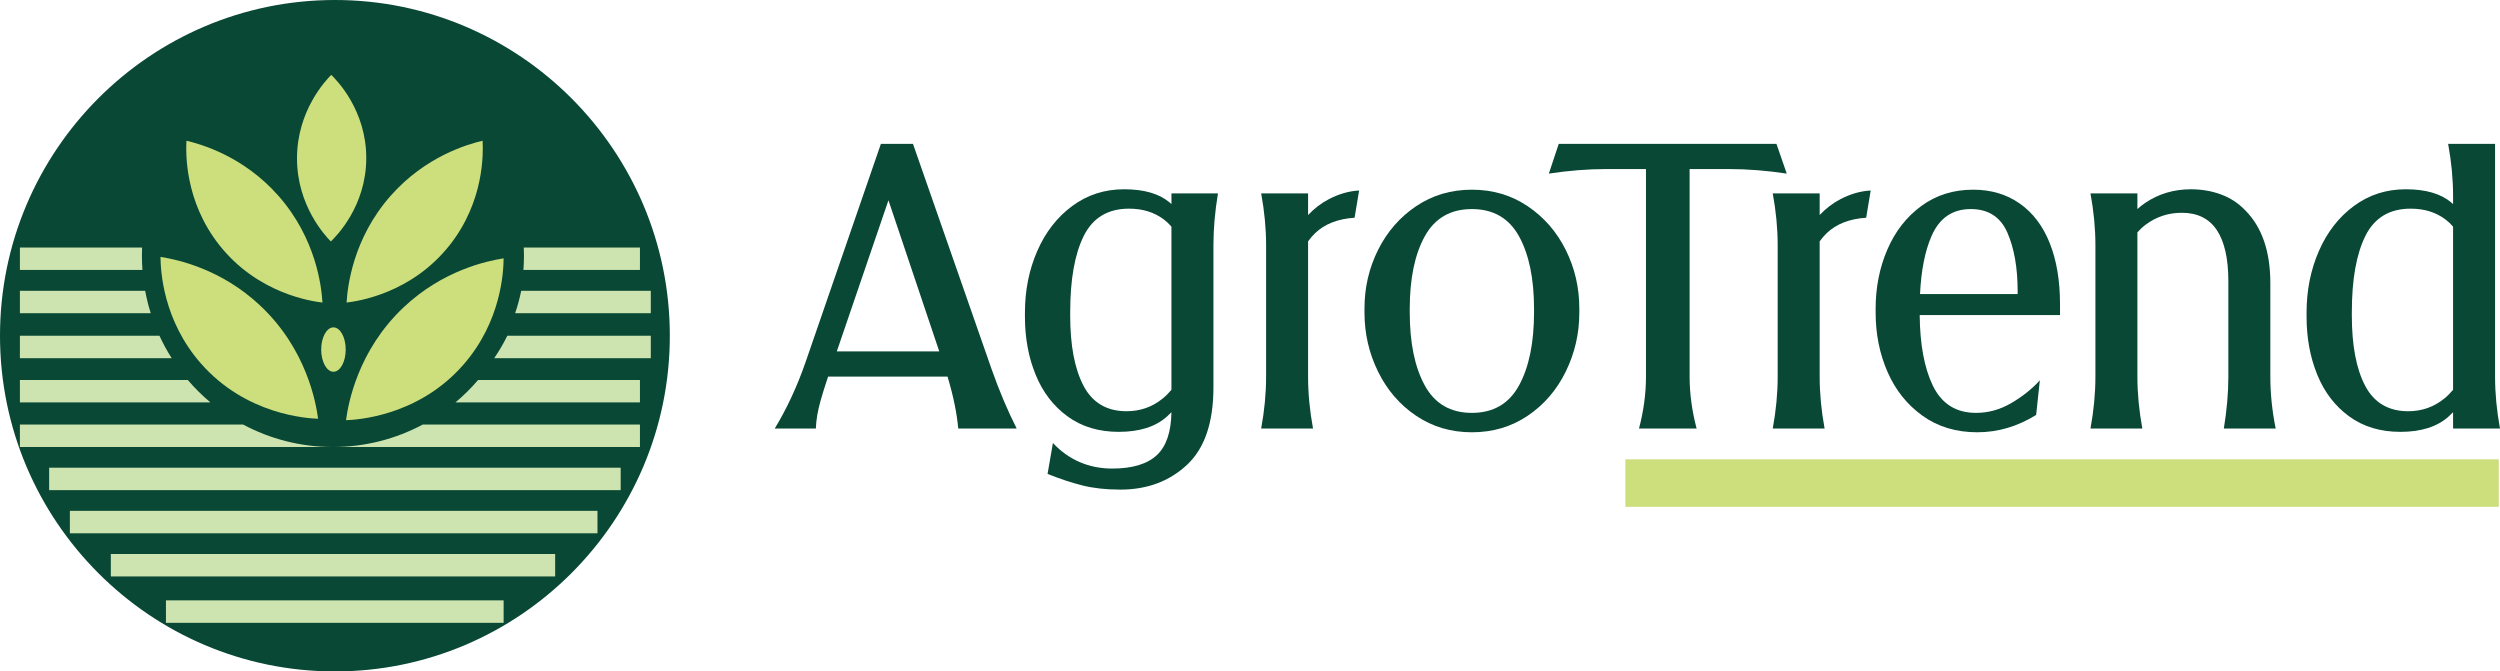 <?xml version="1.0" encoding="utf-8"?>
<!-- Generator: Adobe Illustrator 16.0.0, SVG Export Plug-In . SVG Version: 6.00 Build 0)  -->
<svg version="1.2" baseProfile="tiny" id="Layer_1" xmlns="http://www.w3.org/2000/svg" xmlns:xlink="http://www.w3.org/1999/xlink"
	 x="0px" y="0px" width="350px" height="94px" viewBox="0 0 350 94" xml:space="preserve">
<path fill="#084835" d="M46.888,0C21.034,0,0,21.084,0,47c0,25.917,21.034,47,46.888,47s46.888-21.084,46.888-47
	C93.775,21.084,72.742,0,46.888,0z"/>
<g>
	<path fill="#CDDF7D" d="M44.535,58.624c-1.497-0.057-10.083-0.525-16.413-7.745c-5.334-6.082-5.632-13.041-5.652-14.914
		c2.38,0.377,8.489,1.677,13.961,6.82C42.938,48.9,44.233,56.397,44.535,58.624"/>
</g>
<g>
	<path fill="#CDDF7D" d="M48.443,58.826c1.496-0.057,10.082-0.525,16.413-7.745c5.333-6.083,5.632-13.041,5.652-14.915
		c-2.381,0.378-8.49,1.677-13.962,6.821C50.04,49.103,48.744,56.6,48.443,58.826"/>
</g>
<g>
	<path fill="#CDDF7D" d="M46.316,33.807c0.745-0.718,4.94-4.906,4.962-11.64c0.021-6.749-4.166-10.967-4.904-11.688
		c-0.791,0.802-4.793,5.025-4.794,11.692C41.58,28.788,45.521,32.991,46.316,33.807"/>
</g>
<g>
	<path fill="#CDDF7D" d="M45.145,42.357c-1.477-0.175-9.065-1.225-14.451-8.061c-4.849-6.154-4.68-12.899-4.589-14.594
		c2.139,0.508,8.004,2.2,12.864,7.7C44.321,33.462,45.012,40.248,45.145,42.357"/>
</g>
<g>
	<path fill="#CDDF7D" d="M48.521,42.357c1.477-0.175,9.065-1.225,14.451-8.061c4.849-6.154,4.68-12.899,4.589-14.594
		c-2.14,0.508-8.004,2.2-12.864,7.7C49.345,33.462,48.654,40.248,48.521,42.357"/>
</g>
<g>
	<path fill="#CDDF7D" d="M48.399,48.939c0,1.716-0.769,3.106-1.716,3.106c-0.947,0-1.716-1.391-1.716-3.106s0.769-3.106,1.716-3.106
		C47.63,45.833,48.399,47.224,48.399,48.939"/>
</g>
<g>
	<path fill="#CEE4B0" d="M19.893,34.652H2.786v3.143h17.158c-0.05-0.667-0.076-1.342-0.076-2.023
		C19.868,35.397,19.877,35.024,19.893,34.652"/>
</g>
<g>
	<path fill="#CEE4B0" d="M73.278,37.795h16.313v-3.143H73.329c0.016,0.372,0.025,0.745,0.025,1.12
		C73.354,36.453,73.329,37.128,73.278,37.795"/>
</g>
<g>
	<path fill="#CEE4B0" d="M2.786,40.708v3.143h18.319c-0.322-1.022-0.584-2.071-0.783-3.143H2.786z"/>
</g>
<g>
	<path fill="#CEE4B0" d="M91.112,43.851v-3.143H72.969c-0.217,1.072-0.501,2.121-0.852,3.143H91.112z"/>
</g>
<g>
	<path fill="#CEE4B0" d="M2.786,47v3.144h21.247c-0.637-1.004-1.209-2.054-1.711-3.144H2.786z"/>
</g>
<g>
	<path fill="#CEE4B0" d="M91.112,50.143V47H71.028c-0.54,1.09-1.154,2.139-1.839,3.144H91.112z"/>
</g>
<g>
	<path fill="#CEE4B0" d="M63.762,56.339h25.83v-3.143H66.934C65.965,54.33,64.904,55.381,63.762,56.339"/>
</g>
<g>
	<path fill="#CEE4B0" d="M26.288,53.196H2.786v3.143h26.673C28.317,55.381,27.257,54.33,26.288,53.196"/>
</g>
<g>
	<path fill="#CEE4B0" d="M2.786,59.437v3.143h43.825c-4.545,0-8.825-1.138-12.572-3.143H2.786z"/>
</g>
<g>
	<path fill="#CEE4B0" d="M89.592,62.58v-3.143H59.183c-3.748,2.005-8.027,3.143-12.572,3.143H89.592z"/>
</g>
<g>
	<rect x="6.881" y="65.478" fill="#CEE4B0" width="80.014" height="3.143"/>
</g>
<g>
	<rect x="9.782" y="71.518" fill="#CEE4B0" width="73.866" height="3.144"/>
</g>
<g>
	<rect x="15.516" y="77.559" fill="#CEE4B0" width="62.206" height="3.143"/>
</g>
<g>
	<rect x="23.231" y="84.051" fill="#CEE4B0" width="47.276" height="3.144"/>
</g>
<polygon fill="none" points="117.152,49.197 131.497,49.197 124.382,28.039 "/>
<path fill="none" d="M206.065,29.27c-2.997,0-5.196,1.271-6.598,3.813c-1.403,2.542-2.104,5.93-2.104,10.165v0.462
	c0,4.274,0.701,7.692,2.104,10.252c1.402,2.562,3.601,3.841,6.598,3.841c2.996,0,5.195-1.279,6.598-3.841
	c1.401-2.56,2.103-5.978,2.103-10.252v-0.462c0-4.235-0.701-7.624-2.103-10.165C211.26,30.541,209.062,29.27,206.065,29.27z"/>
<path fill="none" d="M162.966,30.743c-1.346-1.02-2.978-1.531-4.898-1.531c-2.958,0-5.07,1.271-6.338,3.812
	c-1.268,2.542-1.901,6.104-1.901,10.686v0.462c0,4.197,0.624,7.479,1.873,9.848c1.247,2.368,3.255,3.552,6.021,3.552
	c1.92,0,3.61-0.597,5.071-1.791c0.442-0.361,0.842-0.768,1.21-1.21V31.73C163.685,31.36,163.341,31.028,162.966,30.743z"/>
<path fill="none" d="M342.394,30.743c-1.345-1.02-2.977-1.531-4.897-1.531c-2.959,0-5.071,1.271-6.339,3.812
	c-1.267,2.542-1.9,6.104-1.9,10.686v0.462c0,4.197,0.623,7.479,1.872,9.848c1.248,2.368,3.256,3.552,6.021,3.552
	c1.921,0,3.61-0.597,5.071-1.791c0.441-0.361,0.843-0.768,1.21-1.21V31.73C343.113,31.36,342.77,31.028,342.394,30.743z"/>
<path fill="none" d="M275.901,29.27c-2.575,0-4.409,1.271-5.503,3.813c-0.909,2.11-1.44,4.807-1.594,8.086h13.665v-0.404
	c0-3.272-0.48-6.006-1.44-8.202C280.068,30.367,278.358,29.27,275.901,29.27z"/>
<path fill="#084835" d="M127.818,20.145h-4.495l-10.544,30.555c-1.191,3.427-2.632,6.526-4.322,9.299h5.762
	c0.038-1.194,0.268-2.531,0.691-4.015c0.276-0.967,0.619-2.057,1.025-3.263h16.718c0.801,2.655,1.303,5.082,1.502,7.278h8.182
	c-1.268-2.503-2.44-5.275-3.515-8.318L127.818,20.145z M117.152,49.197l7.23-21.158l7.115,21.158H117.152z"/>
<path fill="#084835" d="M164.003,27.076v1.5c-0.095-0.086-0.188-0.175-0.288-0.259c-1.46-1.213-3.573-1.819-6.338-1.819
	c-2.728,0-5.148,0.78-7.26,2.34c-2.113,1.559-3.745,3.659-4.897,6.295c-1.152,2.638-1.729,5.516-1.729,8.635v0.577
	c0,2.965,0.499,5.67,1.498,8.115c0.999,2.446,2.487,4.39,4.466,5.833c1.979,1.444,4.369,2.166,7.174,2.166
	c2.919,0,5.176-0.722,6.77-2.166c0.21-0.19,0.41-0.384,0.602-0.581c-0.04,2.75-0.71,4.744-2.013,5.979
	c-1.345,1.271-3.438,1.908-6.281,1.908c-1.613,0-3.122-0.298-4.523-0.895c-1.403-0.598-2.661-1.493-3.775-2.686l-0.749,4.332
	c1.729,0.693,3.361,1.232,4.898,1.617c1.537,0.385,3.304,0.578,5.301,0.578c3.726,0,6.828-1.151,9.306-3.452
	c2.478-2.301,3.717-5.922,3.717-10.866V34.262c0-2.244,0.211-4.638,0.633-7.187h-1.67H164.003z M164.003,54.571
	c-0.368,0.443-0.768,0.85-1.21,1.21c-1.46,1.194-3.15,1.791-5.071,1.791c-2.766,0-4.774-1.185-6.021-3.552
	c-1.249-2.368-1.873-5.65-1.873-9.848V43.71c0-4.582,0.634-8.144,1.901-10.686c1.268-2.542,3.38-3.812,6.338-3.812
	c1.92,0,3.552,0.511,4.898,1.531c0.375,0.285,0.719,0.617,1.037,0.987V54.571z"/>
<path fill="#084835" d="M183.132,30.104v-3.029h-4.725h-1.844c0.461,2.503,0.692,4.929,0.692,7.277V52.72
	c0,2.349-0.231,4.775-0.692,7.278h1.844h3.572h1.844c-0.461-2.503-0.692-4.929-0.692-7.278V33.788
	c0.311-0.43,0.636-0.811,0.979-1.14c1.344-1.289,3.188-2.011,5.532-2.166l0.634-3.812c-1.421,0.078-2.833,0.482-4.235,1.213
	C184.957,28.451,183.988,29.192,183.132,30.104z"/>
<path fill="#084835" d="M213.873,28.866c-2.286-1.54-4.888-2.31-7.807-2.31c-2.92,0-5.522,0.771-7.808,2.31
	c-2.286,1.541-4.063,3.582-5.33,6.123c-1.268,2.542-1.901,5.276-1.901,8.202v0.578c0,2.926,0.633,5.68,1.901,8.259
	c1.268,2.581,3.044,4.641,5.33,6.18c2.285,1.541,4.888,2.311,7.808,2.311c2.919,0,5.521-0.77,7.807-2.311
	c2.286-1.539,4.062-3.599,5.33-6.18c1.268-2.579,1.902-5.333,1.902-8.259V43.19c0-2.926-0.634-5.66-1.902-8.202
	C217.935,32.447,216.158,30.406,213.873,28.866z M214.766,43.71c0,4.274-0.701,7.692-2.103,10.252
	c-1.403,2.562-3.602,3.841-6.598,3.841c-2.997,0-5.196-1.279-6.598-3.841c-1.403-2.56-2.104-5.978-2.104-10.252v-0.462
	c0-4.235,0.701-7.624,2.104-10.165c1.402-2.542,3.601-3.813,6.598-3.813c2.996,0,5.195,1.271,6.598,3.813
	c1.401,2.542,2.103,5.93,2.103,10.165V43.71z"/>
<path fill="#084835" d="M242.135,23.668c2.497,0,5.166,0.212,8.009,0.635l-1.44-4.158h-30.482l-1.383,4.158
	c2.803-0.423,5.474-0.635,8.009-0.635h5.589V52.72c0,2.388-0.327,4.814-0.979,7.278h2.65h2.767h2.651
	c-0.654-2.464-0.98-4.89-0.98-7.278V23.668H242.135z"/>
<path fill="#084835" d="M254.754,30.104v-3.029h-4.726h-1.844c0.461,2.503,0.691,4.929,0.691,7.277V52.72
	c0,2.349-0.23,4.775-0.691,7.278h1.844h3.572h1.844c-0.461-2.503-0.691-4.929-0.691-7.278V33.788c0.311-0.43,0.636-0.811,0.979-1.14
	c1.345-1.289,3.188-2.011,5.532-2.166l0.634-3.812c-1.421,0.078-2.833,0.482-4.235,1.213
	C256.578,28.451,255.609,29.192,254.754,30.104z"/>
<path fill="#084835" d="M282.757,28.491c-1.844-1.29-4.015-1.935-6.511-1.935c-2.766,0-5.186,0.76-7.26,2.282
	c-2.075,1.521-3.659,3.551-4.754,6.093c-1.095,2.541-1.643,5.294-1.643,8.259v0.578c0,3.003,0.557,5.776,1.671,8.317
	c1.113,2.542,2.746,4.583,4.897,6.122c2.151,1.541,4.706,2.311,7.664,2.311c2.881,0,5.627-0.809,8.24-2.426l0.518-4.852
	c-1.076,1.194-2.401,2.253-3.976,3.177c-1.575,0.924-3.227,1.386-4.955,1.386c-2.805,0-4.821-1.271-6.051-3.812
	c-1.19-2.461-1.802-5.755-1.84-9.877h19.646v-1.502c0-3.311-0.481-6.17-1.44-8.577C286.003,31.629,284.601,29.781,282.757,28.491z
	 M282.469,41.168h-13.665c0.154-3.279,0.685-5.976,1.594-8.086c1.094-2.542,2.928-3.813,5.503-3.813
	c2.458,0,4.167,1.097,5.128,3.292c0.959,2.195,1.44,4.929,1.44,8.202V41.168z"/>
<path fill="#084835" d="M317.848,39.667c0-4.466-1.172-7.875-3.515-10.223c-0.96-1.001-2.094-1.743-3.4-2.224
	c-1.306-0.481-2.708-0.722-4.207-0.722c-2.381,0-4.514,0.635-6.396,1.906c-0.394,0.266-0.757,0.554-1.095,0.863v-2.191h-4.724
	h-1.844c0.46,2.503,0.691,4.929,0.691,7.277V52.72c0,2.349-0.231,4.775-0.691,7.278h1.844h3.572h1.844
	c-0.461-2.503-0.691-4.929-0.691-7.278V32.53c0.356-0.403,0.747-0.771,1.181-1.094c1.479-1.097,3.16-1.646,5.042-1.646
	c2.189,0,3.822,0.809,4.898,2.426c1.075,1.617,1.613,4.005,1.613,7.162V52.72c0,2.273-0.211,4.698-0.634,7.278h1.671h3.573h2.016
	c-0.5-2.464-0.749-4.89-0.749-7.278V39.667z"/>
<path fill="#084835" d="M349.309,52.72V20.145h-4.725h-1.844c0.46,2.503,0.691,4.929,0.691,7.277v1.154
	c-0.096-0.086-0.188-0.175-0.287-0.259c-1.461-1.213-3.573-1.819-6.339-1.819c-2.728,0-5.148,0.78-7.26,2.34
	c-2.113,1.559-3.746,3.659-4.898,6.295c-1.152,2.638-1.728,5.516-1.728,8.635v0.577c0,2.965,0.499,5.67,1.497,8.115
	c0.999,2.446,2.487,4.39,4.466,5.833c1.978,1.444,4.37,2.166,7.174,2.166c2.919,0,5.176-0.722,6.771-2.166
	c0.211-0.191,0.412-0.386,0.605-0.584v2.289h4.725H350C349.539,57.495,349.309,55.069,349.309,52.72z M343.431,54.571
	c-0.367,0.443-0.769,0.85-1.21,1.21c-1.46,1.194-3.15,1.791-5.071,1.791c-2.766,0-4.773-1.185-6.021-3.552
	c-1.249-2.368-1.872-5.65-1.872-9.848V43.71c0-4.582,0.633-8.144,1.9-10.686c1.268-2.542,3.38-3.812,6.339-3.812
	c1.92,0,3.552,0.511,4.897,1.531c0.375,0.285,0.719,0.617,1.037,0.987V54.571z"/>
<g>
	<rect x="227.551" y="64.306" fill="#CDDF7D" width="122.277" height="6.651"/>
</g>
</svg>
